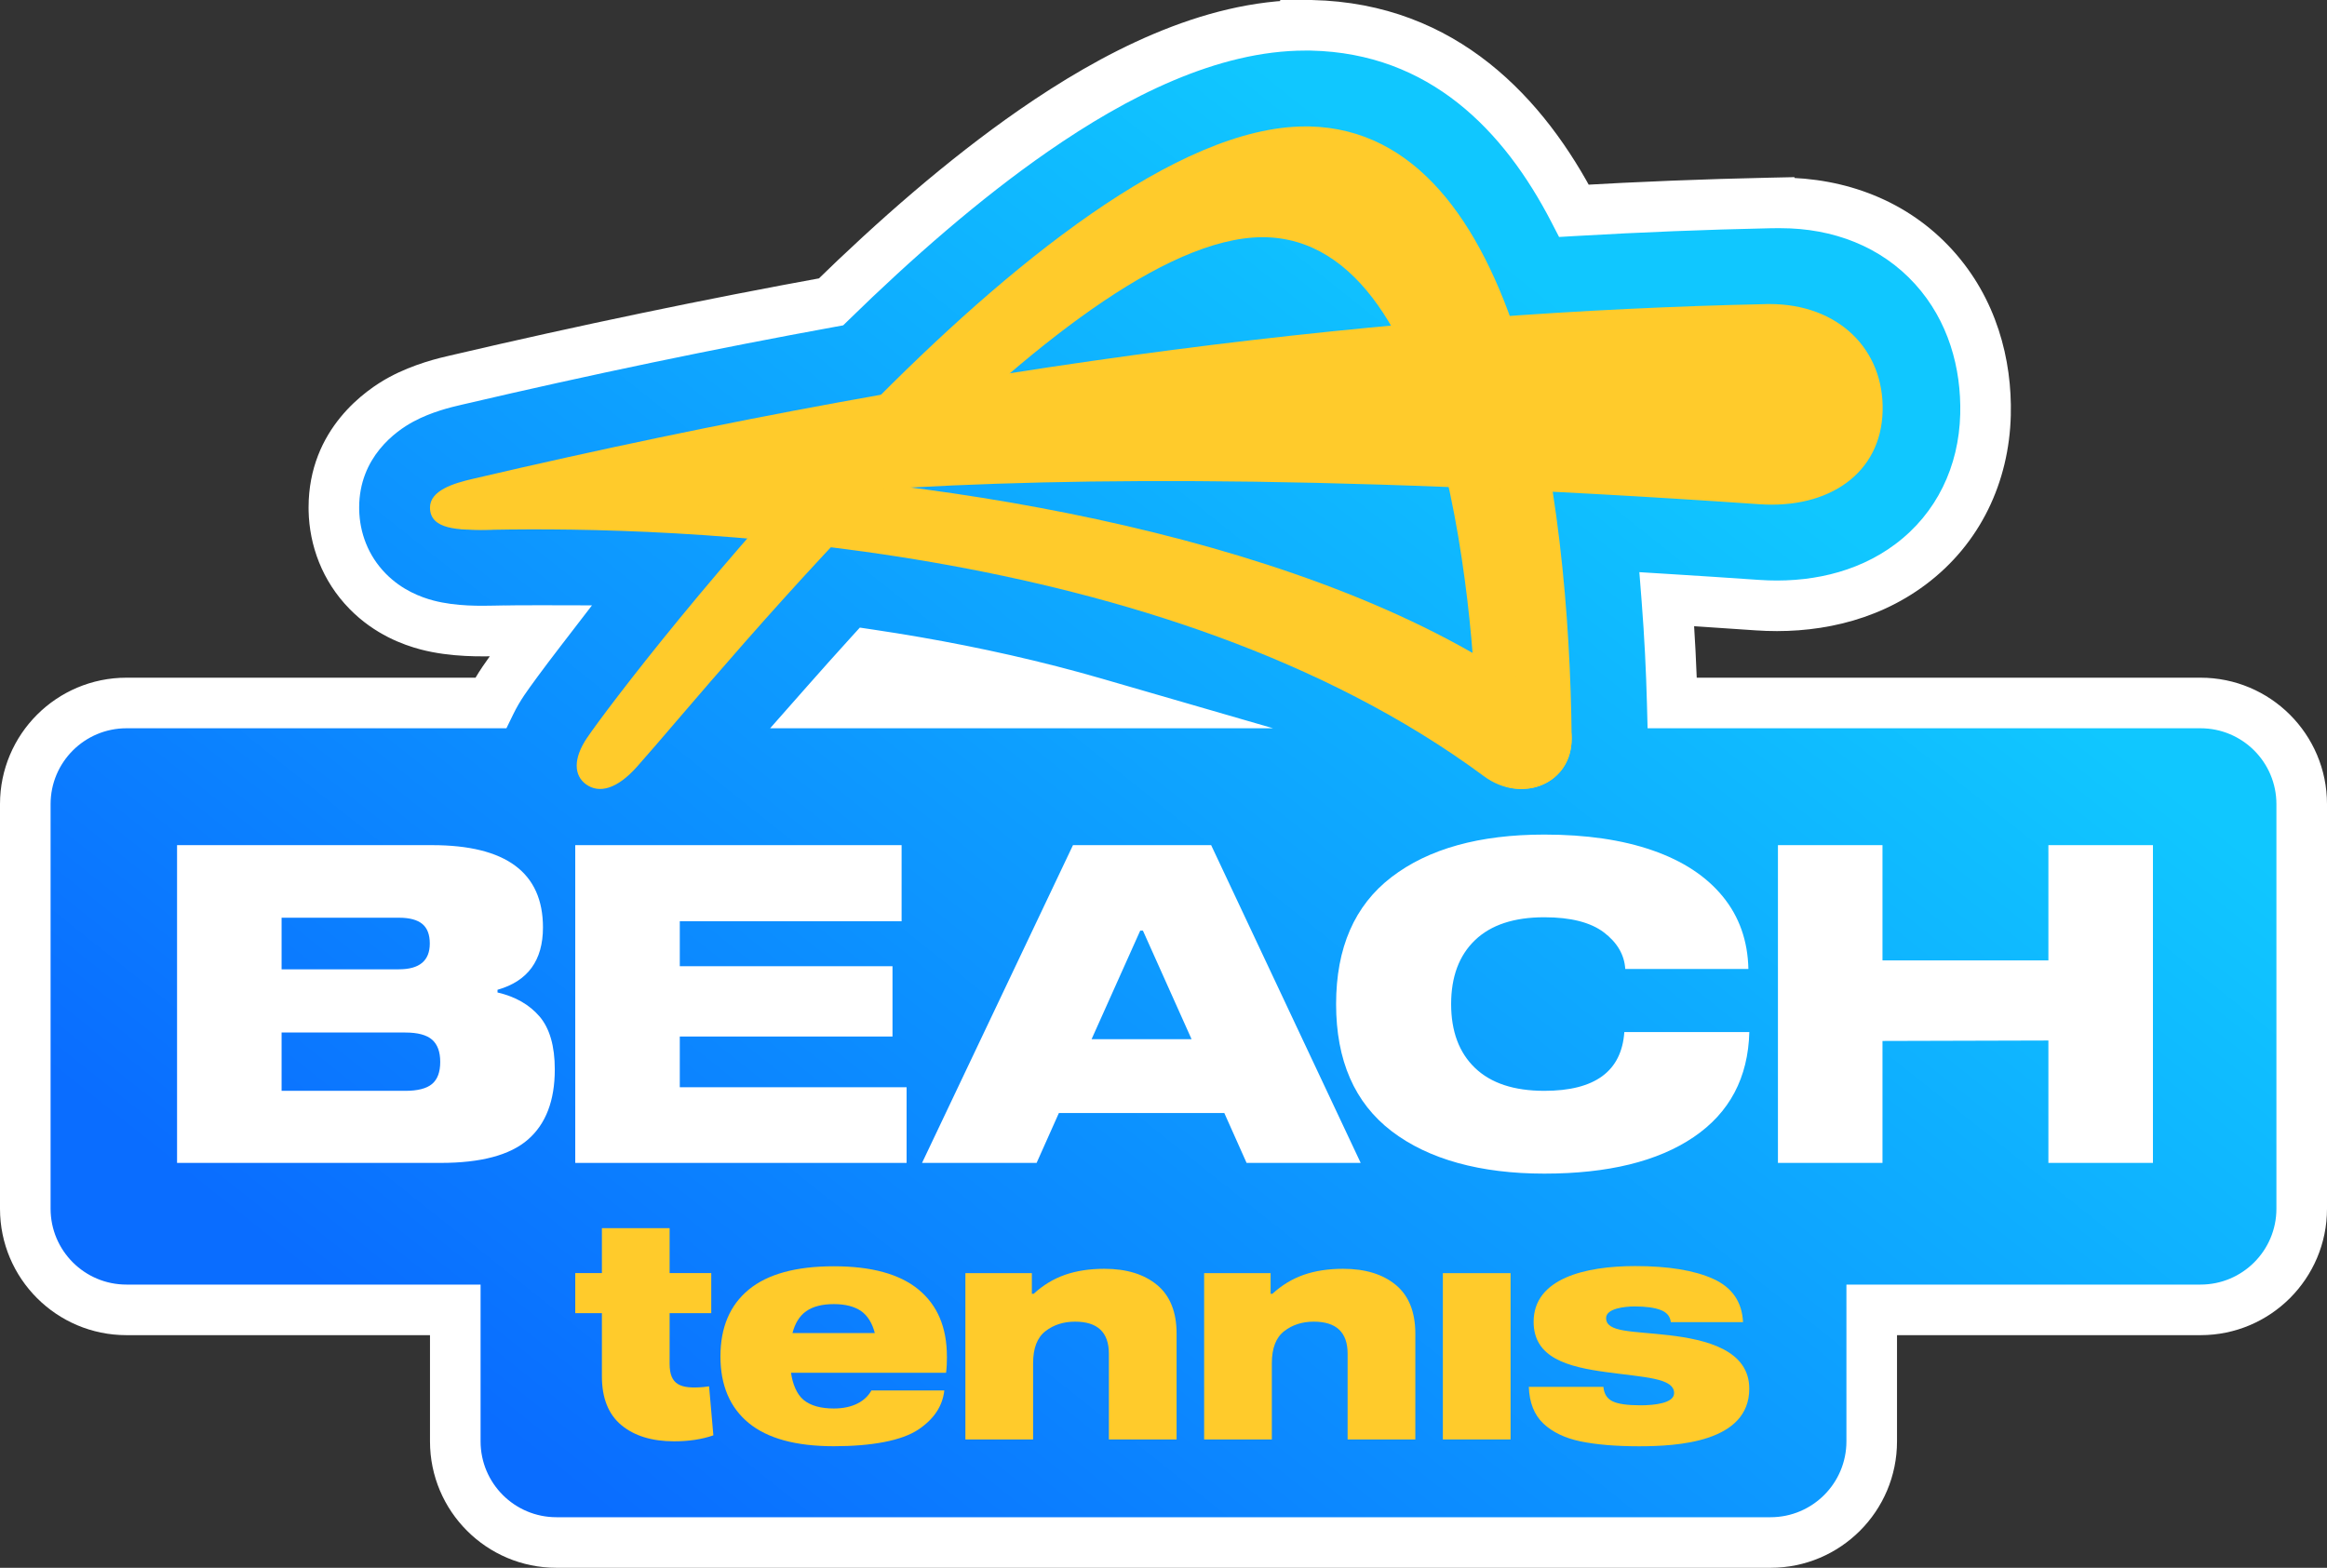 <svg width="460" height="310" viewBox="0 0 460 310" fill="none" xmlns="http://www.w3.org/2000/svg">
<rect x="0" y="0" width="460" height="310" fill="#333333" stroke="none"/>
<path d="M259.271 5.005C285.282 5.581 301.327 22.656 311.147 41.676C324.353 40.906 337.205 40.403 349.735 40.135V40.137C350.231 40.125 350.813 40.122 351.017 40.121C351.436 40.12 351.847 40.12 351.99 40.12C363.528 40.12 374.453 44.18 382.279 52.815C389.897 61.22 392.748 71.929 392.494 82.003C392.201 93.752 387.162 104.48 377.673 111.59C368.67 118.335 357.664 120.361 347.405 119.652H347.403C341.268 119.228 335.303 118.838 329.502 118.479C330.061 125.6 330.395 132.51 330.565 139H435C446.046 139 455 147.954 455 159V239C455 250.046 446.046 259 435 259H370V285C370 296.046 361.046 305 350 305H110C98.954 305 90 296.046 90 285V259H25C13.954 259 5 250.046 5 239V159C5 147.954 13.954 139 25 139H96.983C97.772 137.383 98.645 135.924 99.513 134.643L99.522 134.63C100.711 132.876 103.252 129.396 106.884 124.675C103.494 124.667 100.447 124.698 97.792 124.747L97.791 124.746C95.455 124.79 89.694 124.978 84.388 123.572C81.488 122.804 76.781 121.096 72.686 116.923C68.19 112.343 66.13 106.544 66.006 100.914L66 100.37V100.335C66.012 87.579 75.332 81.128 79.316 78.978C83.562 76.686 88.036 75.636 90.08 75.17C115.882 69.131 140.583 64.003 164.281 59.685C176.865 47.384 190.547 35.392 204.284 25.868C220.131 14.881 239.094 4.996 258.062 5.001V5H258.827L259.271 5.005ZM171.874 129.434C168.889 132.718 166.029 135.924 163.316 139H216.457C204.694 135.59 192.735 132.936 180.961 130.895C177.904 130.364 174.872 129.88 171.874 129.434ZM289.472 113.991H289.473H289.472Z" fill="url(#paint0_linear_10166_601)"/>
<path d="M259.271 5.005L259.381 0.006L259.353 0.005L259.326 0.005L259.271 5.005ZM311.147 41.676L306.705 43.97L308.195 46.856L311.438 46.667L311.147 41.676ZM349.735 40.135H354.735V35.027L349.628 35.136L349.735 40.135ZM349.735 40.137H344.735V45.253L349.85 45.135L349.735 40.137ZM351.017 40.121L351 35.121L351 35.121L351.017 40.121ZM351.99 40.12L351.99 45.12H351.99V40.12ZM382.279 52.815L385.984 49.458L385.984 49.458L382.279 52.815ZM392.494 82.003L387.496 81.877L387.496 81.878L392.494 82.003ZM377.673 111.59L380.671 115.591L380.671 115.591L377.673 111.59ZM347.405 119.652L347.75 114.664L347.578 114.652H347.405V119.652ZM347.403 119.652L347.058 124.64L347.23 124.652H347.403V119.652ZM329.502 118.479L329.81 113.489L324.067 113.134L324.517 118.871L329.502 118.479ZM330.565 139L325.567 139.131L325.695 144H330.565V139ZM455 159L460 159V159L455 159ZM455 239L460 239V239H455ZM435 259L435 264H435L435 259ZM370 259V254H365V259H370ZM350 305L350 310H350L350 305ZM110 305L110 310H110V305ZM90 259H95V254H90V259ZM5 239L0 239L0 239L5 239ZM5 159L0 159V159H5ZM25 139L25 134H25L25 139ZM96.983 139V144H100.109L101.478 141.19L96.983 139ZM99.513 134.643L95.402 131.797L95.387 131.817L95.373 131.838L99.513 134.643ZM99.522 134.63L103.632 137.476L103.646 137.457L103.659 137.437L99.522 134.63ZM106.884 124.675L110.847 127.724L117.022 119.697L106.895 119.675L106.884 124.675ZM97.792 124.747L94.257 128.283L95.759 129.785L97.884 129.746L97.792 124.747ZM97.791 124.746L101.327 121.211L99.823 119.707L97.697 119.747L97.791 124.746ZM84.388 123.572L83.107 128.405L83.107 128.405L84.388 123.572ZM72.686 116.923L69.117 120.425L69.117 120.425L72.686 116.923ZM66.006 100.914L61.006 100.968L61.007 100.996L61.007 101.024L66.006 100.914ZM66 100.37H61V100.397L61 100.424L66 100.37ZM66 100.335L61 100.33V100.335H66ZM79.316 78.978L76.942 74.578L76.942 74.578L79.316 78.978ZM90.08 75.17L91.192 80.045L91.206 80.042L91.219 80.038L90.08 75.17ZM164.281 59.685L165.178 64.604L166.682 64.329L167.776 63.26L164.281 59.685ZM204.284 25.868L201.435 21.759L201.435 21.759L204.284 25.868ZM258.062 5.001L258.06 10.001L263.062 10.002V5.001H258.062ZM258.062 5V0H253.062V5H258.062ZM258.827 5L258.882 0L258.855 0H258.827V5ZM171.874 129.434L172.611 124.488L169.97 124.095L168.174 126.071L171.874 129.434ZM163.316 139L159.567 135.693L152.239 144H163.316V139ZM216.457 139V144H251.667L217.849 134.198L216.457 139ZM180.961 130.895L181.815 125.968L181.815 125.968L180.961 130.895ZM259.271 5.005L259.16 10.004C282.561 10.522 297.292 25.74 306.705 43.97L311.147 41.676L315.59 39.382C305.362 19.572 288.003 0.64 259.381 0.006L259.271 5.005ZM311.147 41.676L311.438 46.667C324.582 45.901 337.373 45.4 349.842 45.134L349.735 40.135L349.628 35.136C337.038 35.405 324.123 35.911 310.857 36.684L311.147 41.676ZM349.735 40.135H344.735V40.137H349.735H354.735V40.135H349.735ZM349.735 40.137L349.85 45.135C350.297 45.125 350.841 45.122 351.033 45.121L351.017 40.121L351 35.121C350.785 35.122 350.165 35.126 349.621 35.138L349.735 40.137ZM351.017 40.121L351.033 45.121C351.442 45.12 351.842 45.12 351.99 45.12L351.99 40.12L351.99 35.12C351.853 35.12 351.43 35.12 351 35.121L351.017 40.121ZM351.99 40.12V45.12C362.351 45.12 371.843 48.746 378.574 56.173L382.279 52.815L385.984 49.458C377.063 39.614 364.704 35.12 351.99 35.12V40.12ZM382.279 52.815L378.574 56.173C385.15 63.428 387.724 72.793 387.496 81.877L392.494 82.003L397.493 82.129C397.771 71.065 394.643 59.012 385.984 49.458L382.279 52.815ZM392.494 82.003L387.496 81.878C387.237 92.238 382.831 101.478 374.675 107.588L377.673 111.59L380.671 115.591C391.494 107.483 397.164 95.266 397.493 82.128L392.494 82.003ZM377.673 111.59L374.675 107.588C366.884 113.425 357.169 115.315 347.75 114.664L347.405 119.652L347.06 124.64C358.159 125.408 370.457 123.244 380.671 115.591L377.673 111.59ZM347.405 119.652V114.652H347.403V119.652V124.652H347.405V119.652ZM347.403 119.652L347.749 114.664C341.601 114.239 335.623 113.848 329.81 113.489L329.502 118.479L329.194 123.47C334.983 123.828 340.936 124.216 347.058 124.64L347.403 119.652ZM329.502 118.479L324.517 118.871C325.069 125.896 325.399 132.718 325.567 139.131L330.565 139L335.564 138.869C335.392 132.301 335.053 125.304 334.487 118.088L329.502 118.479ZM330.565 139V144H435V139V134H330.565V139ZM435 139V144C443.284 144 450 150.716 450 159L455 159L460 159C460 145.193 448.807 134 435 134V139ZM455 159H450V239H455H460V159H455ZM455 239L450 239C450 247.284 443.284 254 435 254L435 259L435 264C448.807 264 460 252.807 460 239L455 239ZM435 259V254H370V259V264H435V259ZM370 259H365V285H370H375V259H370ZM370 285H365C365 293.284 358.284 300 350 300L350 305L350 310C363.807 310 375 298.807 375 285H370ZM350 305V300H110V305V310H350V305ZM110 305L110 300C101.716 300 95 293.284 95 285H90H85C85 298.807 96.193 310 110 310L110 305ZM90 285H95V259H90H85V285H90ZM90 259V254H25V259V264H90V259ZM25 259V254C16.716 254 10 247.284 10 239L5 239L0 239C4.02687e-07 252.807 11.193 264 25 264V259ZM5 239H10V159H5H0V239H5ZM5 159L10 159C10 150.716 16.716 144 25 144L25 139L25 134C11.193 134 1.61075e-06 145.193 0 159L5 159ZM25 139V144H96.983V139V134H25V139ZM96.983 139L101.478 141.19C102.149 139.814 102.898 138.56 103.652 137.447L99.513 134.643L95.373 131.838C94.391 133.288 93.394 134.951 92.489 136.81L96.983 139ZM99.513 134.643L103.624 137.489L103.632 137.476L99.522 134.63L95.41 131.784L95.402 131.797L99.513 134.643ZM99.522 134.63L103.659 137.437C104.764 135.809 107.232 132.422 110.847 127.724L106.884 124.675L102.921 121.626C99.271 126.37 96.659 129.944 95.384 131.822L99.522 134.63ZM106.884 124.675L106.895 119.675C103.468 119.667 100.387 119.699 97.7 119.748L97.792 124.747L97.884 129.746C100.508 129.698 103.521 129.667 106.873 129.675L106.884 124.675ZM97.792 124.747L101.328 121.212L101.327 121.211L97.791 124.746L94.255 128.282L94.257 128.283L97.792 124.747ZM97.791 124.746L97.697 119.747C95.249 119.793 90.189 119.937 85.668 118.739L84.388 123.572L83.107 128.405C89.198 130.02 95.662 129.787 97.885 129.745L97.791 124.746ZM84.388 123.572L85.669 118.739C83.226 118.092 79.478 116.705 76.254 113.421L72.686 116.923L69.117 120.425C74.085 125.487 79.75 127.516 83.107 128.405L84.388 123.572ZM72.686 116.923L76.254 113.421C72.737 109.838 71.104 105.293 71.005 100.804L66.006 100.914L61.007 101.024C61.157 107.794 63.643 114.848 69.117 120.425L72.686 116.923ZM66.006 100.914L71.006 100.86L71 100.316L66 100.37L61 100.424L61.006 100.968L66.006 100.914ZM66 100.37H71V100.335H66H61V100.37H66ZM66 100.335L71 100.34C71.009 90.404 78.217 85.253 81.691 83.378L79.316 78.978L76.942 74.578C72.447 77.004 61.015 84.755 61 100.33L66 100.335ZM79.316 78.978L81.691 83.378C85.294 81.433 89.192 80.501 91.192 80.045L90.08 75.17L88.969 70.295C86.88 70.771 81.83 71.939 76.942 74.578L79.316 78.978ZM90.08 75.17L91.219 80.038C116.943 74.018 141.563 68.906 165.178 64.604L164.281 59.685L163.385 54.766C139.602 59.099 114.82 64.245 88.941 70.302L90.08 75.17ZM164.281 59.685L167.776 63.26C180.246 51.071 193.707 39.286 207.133 29.977L204.284 25.868L201.435 21.759C187.388 31.499 173.485 43.696 160.786 56.109L164.281 59.685ZM204.284 25.868L207.133 29.977C222.785 19.125 240.683 9.997 258.06 10.001L258.062 5.001L258.063 0.001C237.505 -0.004 217.477 10.637 201.435 21.759L204.284 25.868ZM258.062 5.001H263.062V5H258.062H253.062V5.001H258.062ZM258.062 5V10H258.827V5V0H258.062V5ZM258.827 5L258.772 10L259.215 10.005L259.271 5.005L259.326 0.005L258.882 0L258.827 5ZM171.874 129.434L168.174 126.071C165.169 129.377 162.292 132.602 159.567 135.693L163.316 139L167.066 142.307C169.766 139.246 172.61 136.059 175.574 132.796L171.874 129.434ZM163.316 139V144H216.457V139V134H163.316V139ZM216.457 139L217.849 134.198C205.885 130.73 193.743 128.036 181.815 125.968L180.961 130.895L180.107 135.821C191.726 137.836 203.503 140.451 215.065 143.802L216.457 139ZM180.961 130.895L181.815 125.968C178.715 125.431 175.644 124.94 172.611 124.488L171.874 129.434L171.137 134.379C174.1 134.82 177.093 135.298 180.107 135.821L180.961 130.895ZM289.472 113.991V118.991H289.473V113.991V108.991H289.472V113.991ZM289.473 113.991V108.991H289.472V113.991V118.991H289.473V113.991Z" fill="white"/>
<g clip-path="url(#clip0_10166_601)">
<path d="M98.348 196.24C101.881 197.06 104.648 198.65 106.659 200.99C108.661 203.34 109.671 206.83 109.671 211.46C109.671 217.62 107.905 222.24 104.372 225.32C100.839 228.4 95.08 229.94 87.116 229.94H35V167.11H85.411C100.022 167.11 107.333 172.54 107.333 183.39C107.333 189.9 104.341 194.01 98.348 195.71V196.24ZM78.855 191.66C82.929 191.66 84.961 189.96 84.961 186.56C84.961 184.8 84.471 183.51 83.481 182.69C82.49 181.87 80.948 181.46 78.855 181.46H55.667V191.67H78.855V191.66ZM80.111 215.69C82.562 215.69 84.338 215.24 85.411 214.33C86.493 213.42 87.024 211.97 87.024 209.97C87.024 207.97 86.483 206.51 85.411 205.57C84.328 204.63 82.562 204.16 80.111 204.16H55.667V215.69H80.111Z" fill="white"/>
<path d="M178.227 182.16H134.381V191.05H176.429V204.95H134.381V214.98H179.217V229.94H113.715V167.11H178.227V182.16Z" fill="white"/>
<path d="M268.98 229.94H246.424L242.023 220.08H209.318L204.917 229.94H182.27L212.106 167.11H239.42L268.98 229.94ZM225.4 184.01L215.782 205.48H235.55L225.931 184.01H225.39H225.4Z" fill="white"/>
<path d="M321.279 191.58C321.096 188.77 319.687 186.36 317.052 184.36C314.418 182.37 310.497 181.37 305.279 181.37C299.285 181.37 294.721 182.88 291.576 185.9C288.431 188.92 286.859 193.13 286.859 198.53C286.859 203.93 288.431 208.14 291.576 211.16C294.721 214.18 299.285 215.69 305.279 215.69C315.286 215.69 320.554 211.82 321.096 204.07H345.806C345.571 213.1 341.895 220.03 334.798 224.84C327.702 229.65 317.859 232.06 305.279 232.06C292.699 232.06 282.397 229.26 275.086 223.66C267.775 218.06 264.12 209.68 264.12 198.54C264.12 187.4 267.775 179.02 275.086 173.42C282.397 167.82 292.454 165.02 305.279 165.02C313.55 165.02 320.677 166.06 326.661 168.14C332.654 170.22 337.28 173.26 340.547 177.25C343.815 181.24 345.499 186.02 345.622 191.59H321.269L321.279 191.58Z" fill="white"/>
<path d="M404.926 189.9V167.11H425.593V229.94H404.926V205.74L372.129 205.83V229.94H351.462V167.11H372.129V189.9H404.926Z" fill="white"/>
<path d="M203.978 251.74V255.82H204.335C206.194 254.11 208.256 252.87 210.523 252.07C212.79 251.28 215.383 250.88 218.314 250.88C222.694 250.88 226.166 251.95 228.739 254.08C231.302 256.21 232.589 259.43 232.589 263.73V284.62H219.202V267.66C219.202 263.44 216.966 261.33 212.514 261.33C210.227 261.33 208.267 261.96 206.653 263.22C205.03 264.48 204.223 266.59 204.223 269.55V284.62H190.837V251.74H203.988H203.978Z" fill="#FFCB2B"/>
<path d="M251.172 251.74V255.82H251.53C253.388 254.11 255.451 252.87 257.717 252.07C259.984 251.28 262.578 250.88 265.508 250.88C269.889 250.88 273.36 251.95 275.933 254.08C278.496 256.21 279.783 259.43 279.783 263.73V284.62H266.396V267.66C266.396 263.44 264.16 261.33 259.708 261.33C257.421 261.33 255.461 261.96 253.847 263.22C252.224 264.48 251.417 266.59 251.417 269.55V284.62H238.031V251.74H251.182H251.172Z" fill="#FFCB2B"/>
<path d="M298.612 251.74H285.225V284.62H298.612V251.74Z" fill="#FFCB2B"/>
<path d="M317.552 271.31C309.945 270.28 303.165 268.52 303.165 261.36C303.165 252.79 313.346 250.34 323.24 250.34C329.795 250.34 334.931 251.18 338.668 252.87C342.395 254.56 344.366 257.41 344.56 261.43H330.285C330.163 260.29 329.499 259.49 328.274 259.02C327.048 258.55 325.333 258.32 323.117 258.32C321.177 258.32 317.491 258.72 317.491 260.62C317.491 263.49 322.678 263.16 329.969 264.02C337.249 264.88 345.795 266.93 345.795 274.58C345.795 285.2 331.511 285.97 324.006 285.97C319.39 285.97 315.531 285.64 312.427 285C309.323 284.35 306.882 283.17 305.085 281.47C303.288 279.77 302.328 277.35 302.216 274.22H316.96C317.083 275.6 317.675 276.55 318.768 277.08C319.85 277.61 321.698 277.87 324.302 277.87C327.048 277.87 330.939 277.46 330.939 275.46C330.939 272.46 325.149 272.35 317.542 271.31" fill="#FFCB2B"/>
<path d="M139.058 274.26C134.596 274.64 132.37 273.89 132.37 269.67V259.65H140.6V251.73H132.37V242.84H118.984V251.73H113.715V259.65H118.984V272.14C118.984 276.44 120.27 279.66 122.833 281.79C125.396 283.92 128.878 284.99 133.258 284.99C136.168 284.99 138.762 284.6 141.018 283.81L140.171 274.12C139.803 274.18 139.436 274.23 139.058 274.26Z" fill="#FFCB2B"/>
<path d="M187.181 268.2C187.181 262.48 185.323 258.08 181.596 255C177.869 251.92 172.284 250.38 164.83 250.38C157.376 250.38 151.73 251.92 148.003 255C144.276 258.08 142.417 262.48 142.417 268.2C142.417 273.92 144.286 278.31 148.003 281.37C151.73 284.43 157.335 285.96 164.83 285.96C172.325 285.96 178.237 284.86 181.514 282.68C184.618 280.61 186.334 278.02 186.671 274.93H172.263C171.099 277.04 168.618 278.5 164.83 278.5C162.226 278.5 160.235 277.94 158.857 276.81C157.478 275.68 156.651 273.55 156.375 271.44H187.018C187.141 270.51 187.192 269.43 187.192 268.22M156.661 263.58C157.131 261.72 158.04 260.18 159.388 259.25C160.725 258.32 162.543 257.86 164.83 257.86C167.117 257.86 168.925 258.33 170.242 259.25C171.559 260.18 172.457 261.71 172.927 263.58H156.661Z" fill="#FFCB2B"/>
</g>
<path d="M116.068 145.86C113.25 150.02 113.444 153.35 115.853 155.09C118.457 156.97 121.99 156.01 125.89 151.64C142.473 133.05 213.54 44.28 251.33 46.96C288.762 49.62 291.938 134.46 291.918 146.35C291.918 150.7 294.532 157.09 302.792 155.81C307.224 154.95 310.746 151.35 310.685 145.9C310.215 98.41 300.832 25.93 258.824 25C258.569 25 258.314 25 258.059 25C207.658 24.98 123.654 134.68 116.068 145.86Z" fill="#FFCB2B"/>
<path d="M94.526 94.68C90.666 95.56 86 96.99 86 100.37C86 104.74 91.555 104.86 97.426 104.75C131.816 104.12 229.594 106.3 293.371 153.5C300.804 159 310.8 155.06 310.688 145.91C310.688 138.66 299.477 133.88 290.808 128.94C242.255 101.32 167.37 92.55 123.841 92.55C110.659 92.55 100.367 93.35 94.536 94.68" fill="#FFCB2B"/>
<path d="M349.163 60.13C277.157 61.67 193.949 71.16 93.526 94.67C89.666 95.55 85 96.98 85 100.36C85 104.73 90.555 104.85 96.426 104.74C126.946 104.18 167.258 87.2 347.784 99.7C361.528 100.65 371.851 93.61 372.158 81.27C372.464 69.1 363.427 60.12 349.827 60.12C349.602 60.12 349.388 60.12 349.163 60.12" fill="#FFCB2B"/>
<defs>
<linearGradient id="paint0_linear_10166_601" x1="299.07" y1="52" x2="108.922" y2="290.883" gradientUnits="userSpaceOnUse">
<stop stop-color="#10C7FF"/>
<stop offset="1" stop-color="#0A6DFF"/>
</linearGradient>
<clipPath id="clip0_10166_601">
<rect width="390.593" height="120.96" fill="white" transform="translate(35 165)"/>
</clipPath>
</defs>
</svg>
